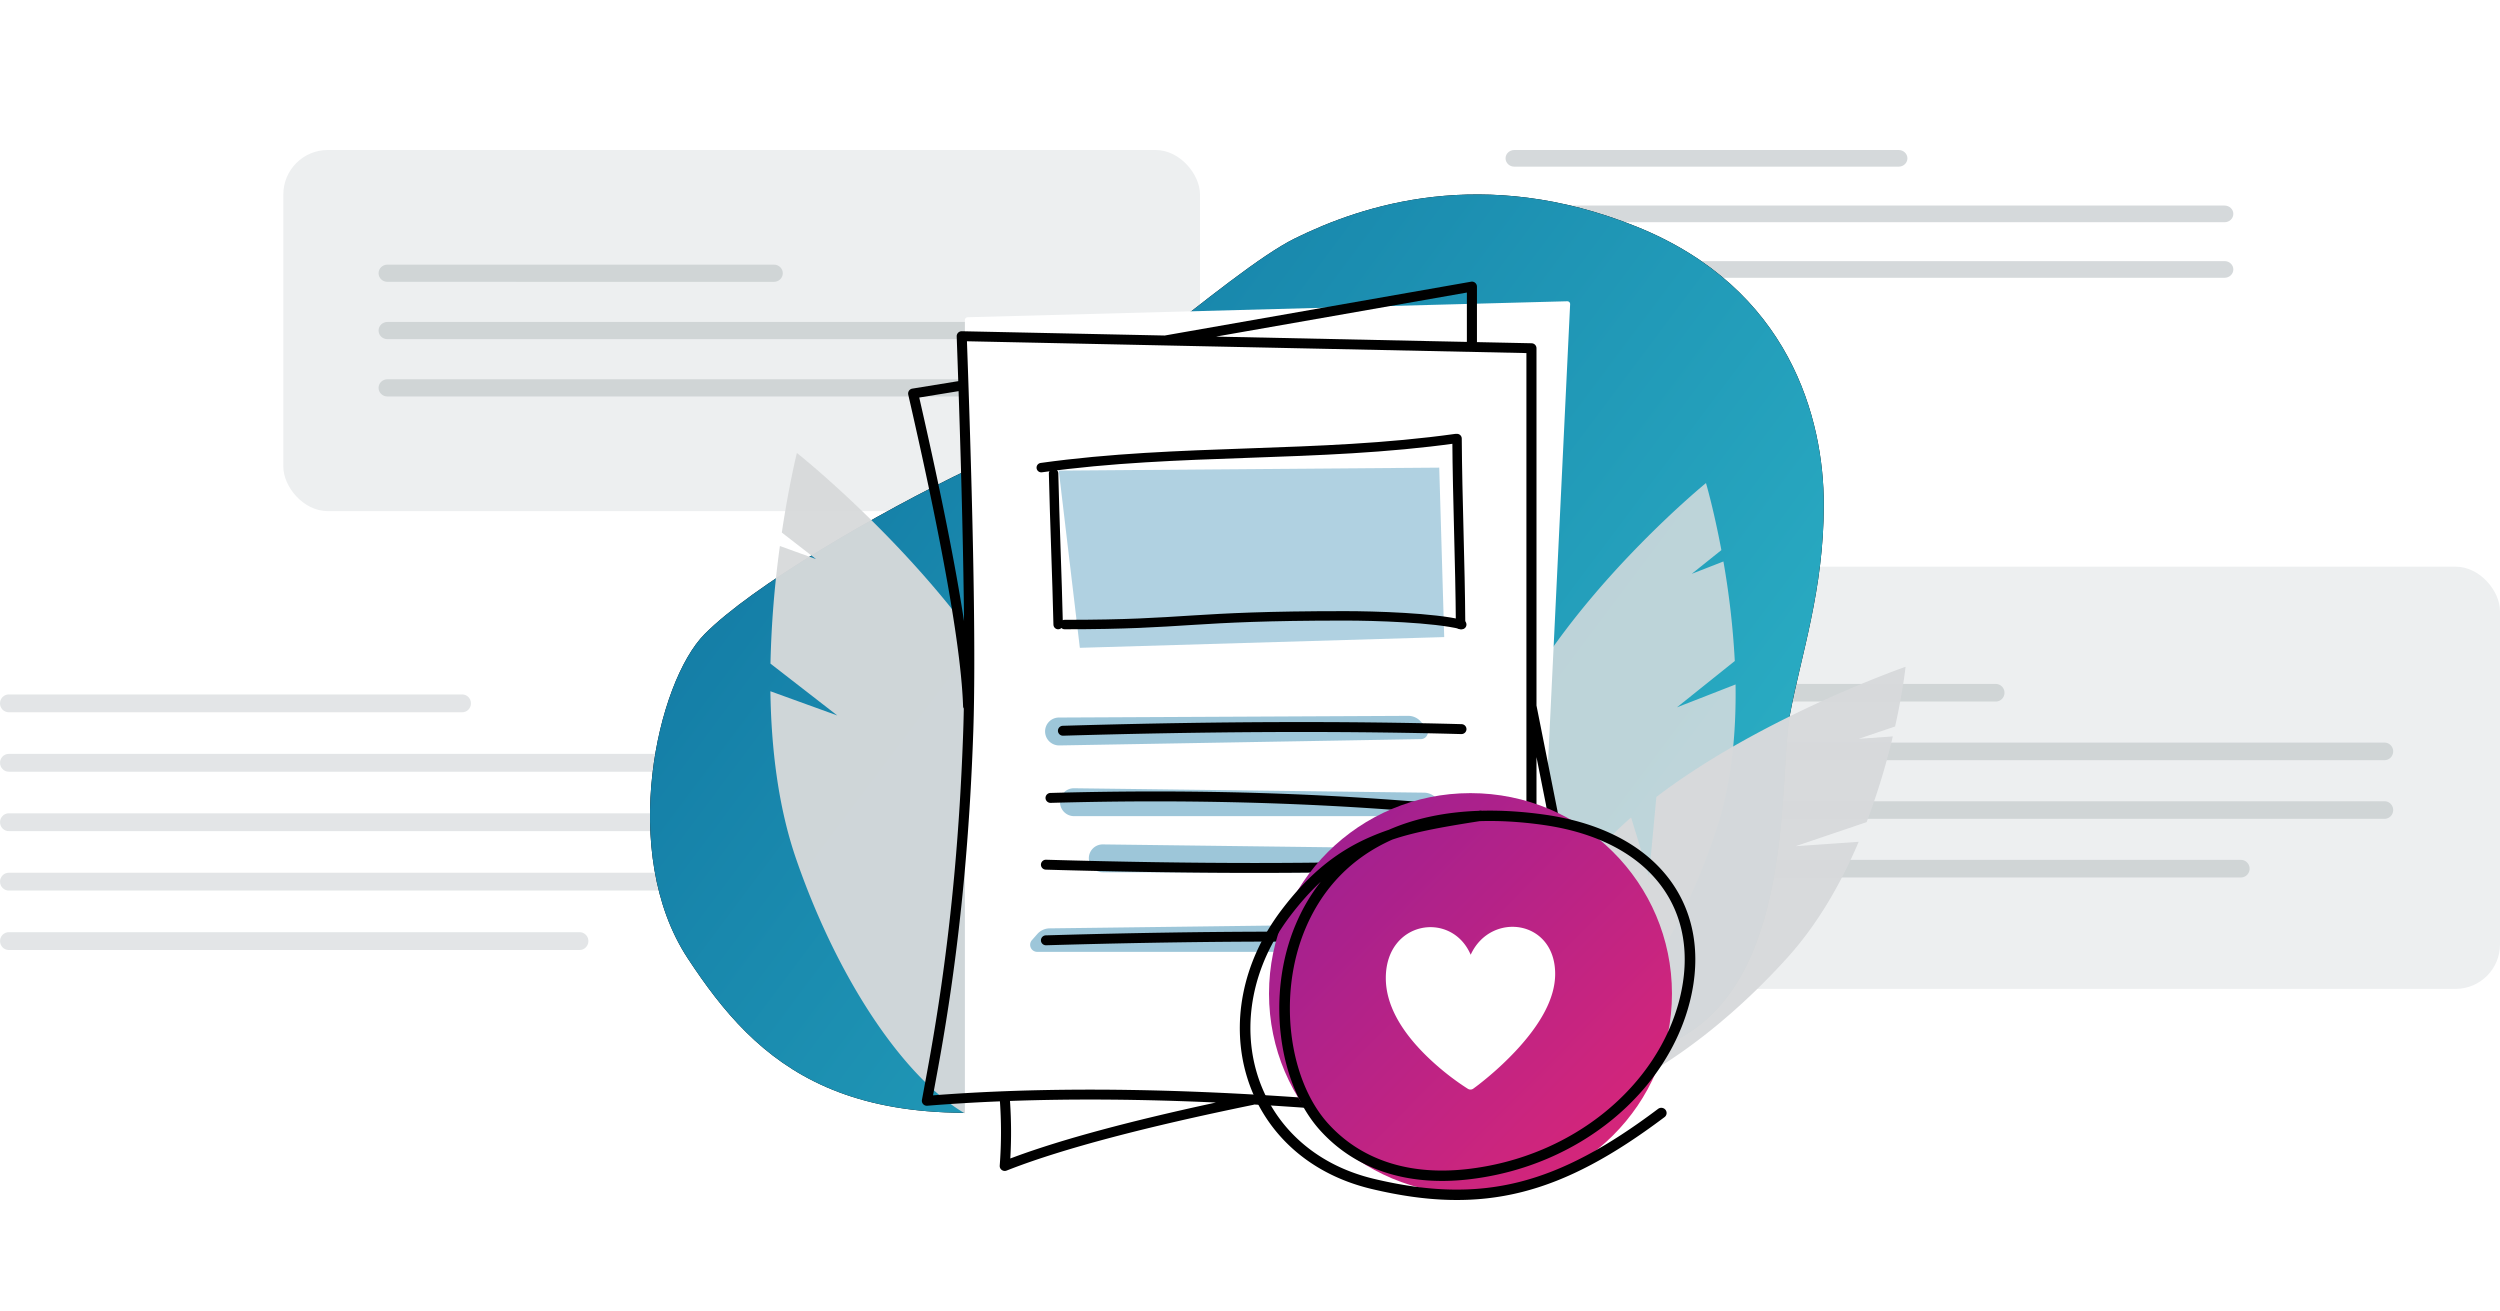 <svg width="450" height="236" viewBox="0 0 450 236" xmlns="http://www.w3.org/2000/svg" xmlns:xlink="http://www.w3.org/1999/xlink">
    <defs>
        <linearGradient x1="0%" y1="80.607%" x2="100%" y2="19.393%" id="tbdmhy58kc">
            <stop stop-color="#2DB3C7" offset="0%"/>
            <stop stop-color="#0F73A0" offset="100%"/>
        </linearGradient>
        <linearGradient x1="0%" y1="99.533%" x2="100%" y2=".467%" id="mtmxof61md">
            <stop stop-color="#DE2776" offset="0%"/>
            <stop stop-color="#981F94" offset="100%"/>
        </linearGradient>
        <filter x="-24.8%" y="-31.8%" width="149.7%" height="163.5%" filterUnits="objectBoundingBox" id="wtgu7gg2ya">
            <feOffset in="SourceAlpha" result="shadowOffsetOuter1"/>
            <feGaussianBlur stdDeviation="17.5" in="shadowOffsetOuter1" result="shadowBlurOuter1"/>
            <feColorMatrix values="0 0 0 0 0 0 0 0 0 0 0 0 0 0 0 0 0 0 0.199 0" in="shadowBlurOuter1"/>
        </filter>
        <path d="M39.35 151.106c19.46 12.029 42.518 13.68 64.603 13.207 5.907-.127 27.456-4.26 38.407-2.035 48.316 9.819 64.354-5.77 76.85-24.783 12.495-19.013 5.498-49.743-3.039-58.353S185.44 57.52 168.104 49.228c-17.336-8.292-46.162-35.4-58.218-41.332C97.83 1.966 76.1-5.344 48.435 5.793 20.77 16.929 14.716 40.45 14.716 55.84s4.098 27.05 6.097 37.791c2 10.741-.922 45.446 18.538 57.475z" id="57w8ioljpb"/>
    </defs>
    <g fill="none" fill-rule="evenodd">
        <g transform="translate(51 27)">
            <rect fill="#EDEFF0" width="165" height="65" rx="8"/>
            <path d="M88.317 20.635c.877 0 1.587.693 1.587 1.548 0 .854-.71 1.547-1.587 1.547H18.728c-.876 0-1.586-.693-1.586-1.547 0-.855.71-1.548 1.586-1.548h69.59zM147.33 30.952c.875 0 1.586.693 1.586 1.548 0 .855-.71 1.548-1.587 1.548H18.73c-.877 0-1.587-.693-1.587-1.548 0-.855.71-1.548 1.586-1.548H147.33zM130.401 41.27c.876 0 1.587.693 1.587 1.547 0 .855-.71 1.548-1.587 1.548H18.728c-.876 0-1.586-.693-1.586-1.548 0-.854.71-1.547 1.586-1.547h111.673z" fill="#D0D5D6" fill-rule="nonzero"/>
        </g>
        <g opacity=".679" fill="#D5D9DB" fill-rule="nonzero">
            <path d="M83.195 125c.872 0 1.578.718 1.578 1.605 0 .886-.706 1.604-1.578 1.604H1.578c-.871 0-1.578-.718-1.578-1.604C0 125.718.707 125 1.578 125h81.617zM153.422 135.698c.871 0 1.578.718 1.578 1.604 0 .887-.707 1.605-1.578 1.605H1.584c-.872 0-1.578-.718-1.578-1.605 0-.886.706-1.604 1.578-1.604h151.838zM153.422 157.093c.871 0 1.578.718 1.578 1.605 0 .886-.707 1.604-1.578 1.604H1.584c-.872 0-1.578-.718-1.578-1.604 0-.887.706-1.605 1.578-1.605h151.838zM104.33 167.79c.873 0 1.58.72 1.58 1.605 0 .887-.707 1.605-1.58 1.605H1.585c-.872 0-1.578-.718-1.578-1.605 0-.886.706-1.604 1.578-1.604h102.747zM153.422 146.395c.871 0 1.578.719 1.578 1.605s-.707 1.605-1.578 1.605H1.584c-.872 0-1.578-.719-1.578-1.605s.706-1.605 1.578-1.605h151.838z"/>
        </g>
        <g fill="#D5D9DB" fill-rule="nonzero">
            <path d="M341.757 27c.871 0 1.578.672 1.578 1.5s-.707 1.5-1.578 1.5h-69.18c-.87 0-1.577-.672-1.577-1.5s.706-1.5 1.577-1.5h69.18zM400.423 37c.87 0 1.577.672 1.577 1.5s-.706 1.5-1.577 1.5H272.577c-.87 0-1.577-.672-1.577-1.5s.706-1.5 1.577-1.5h127.846zM400.423 47c.87 0 1.577.672 1.577 1.5s-.706 1.5-1.577 1.5H272.577c-.87 0-1.577-.672-1.577-1.5s.706-1.5 1.577-1.5h127.846z"/>
        </g>
        <g transform="translate(254 102)">
            <rect fill="#EDEFF0" width="196" height="76" rx="8"/>
            <path d="M105.235 21.111c.869 0 1.572.709 1.572 1.583 0 .875-.703 1.584-1.572 1.584h-82.34a1.578 1.578 0 0 1-1.572-1.584c0-.874.704-1.583 1.572-1.583h82.34zM175.2 31.667c.868 0 1.572.709 1.572 1.583s-.704 1.583-1.572 1.583H22.896a1.578 1.578 0 0 1-1.572-1.583c0-.874.704-1.583 1.572-1.583H175.2zM175.2 42.222c.868 0 1.572.71 1.572 1.584 0 .874-.704 1.583-1.572 1.583H22.896a1.578 1.578 0 0 1-1.572-1.583c0-.875.704-1.584 1.572-1.584H175.2zM149.358 52.778c.869 0 1.572.709 1.572 1.583 0 .875-.703 1.583-1.572 1.583H22.896a1.578 1.578 0 0 1-1.572-1.583c0-.874.704-1.583 1.572-1.583h126.462z" fill="#D0D5D6" fill-rule="nonzero"/>
        </g>
        <g transform="matrix(-1 0 0 1 343 35)">
            <use fill="#000" filter="url(#wtgu7gg2ya)" xlink:href="#57w8ioljpb"/>
            <use fill="url(#tbdmhy58kc)" xlink:href="#57w8ioljpb"/>
        </g>
        <path d="m301.843 127.324 10.419-8.344a149.304 149.304 0 0 0-2.047-17.917l-5.702 2.228 5.334-4.272c-1.367-7.315-2.77-12.07-2.77-12.07s-21.026 17.138-33.015 38.073l4.772 15.632-7.555-10.346a63.231 63.231 0 0 0-3.098 7.656c-8.59 26.316-6.405 50.133 4.88 53.197 11.286 3.063 27.398-15.786 35.988-42.103 2.663-8.158 3.485-17.226 3.352-25.858l-10.558 4.124z" fill="#DBDDDF" fill-rule="nonzero" opacity=".834"/>
        <path d="m323.192 152.319 12.797-4.336a123.05 123.05 0 0 0 4.717-15.424l-6.14.426 6.552-2.22c1.43-6.43 1.882-10.74 1.882-10.74s-25.937 9-44.853 23.421l-1.332 14.205-3.216-10.502a66.198 66.198 0 0 0-5.72 5.597c-17.737 19.751-24.507 40.121-15.12 45.497 9.387 5.376 31.376-6.278 49.113-26.03 5.5-6.123 9.618-13.466 12.686-20.683l-11.366.789z" fill="#D7D9DB" fill-rule="nonzero" opacity=".978"/>
        <path d="m150.713 128.785-12.029-9.334c.157-7.083.724-14.152 1.698-21.171l6.504 2.356-6.158-4.778c1.292-8.668 2.711-14.327 2.711-14.327s24.286 19.188 38.513 43.26l-4.848 18.61 8.164-12.52a75.367 75.367 0 0 1 3.754 8.863c10.578 30.56 8.924 58.679-3.694 62.805-12.618 4.127-31.421-17.302-42-47.863-3.279-9.474-4.513-20.104-4.657-30.263l12.042 4.362z" fill="#D7D9DB" fill-rule="nonzero" opacity=".955"/>
        <path stroke="#FFF" fill="#FFF" stroke-linejoin="round" d="m282.125 54.728-107.942 2.875v146.535l40.555-1.343 60.016 4.871z"/>
        <g fill="#9DC6D9">
            <path d="m256.33 142.678-63-.793a2.495 2.495 0 0 0-2.527 2.495 2.527 2.527 0 0 0 2.527 2.527h65.238a1.268 1.268 0 0 0 .95-2.106l-.975-1.107a3 3 0 0 0-2.213-1.016zM261.518 152.786l-63-.793a2.495 2.495 0 0 0-2.527 2.495 2.527 2.527 0 0 0 2.527 2.527h65.237a1.268 1.268 0 0 0 .951-2.106l-.976-1.107a3 3 0 0 0-2.212-1.016zM188.931 167.106l63-.794a2.495 2.495 0 0 1 2.527 2.495 2.527 2.527 0 0 1-2.527 2.527h-65.237a1.268 1.268 0 0 1-.951-2.106l.976-1.107a3 3 0 0 1 2.212-1.015zM253.464 128.854l-62.865.303a2.495 2.495 0 0 0-2.483 2.538 2.527 2.527 0 0 0 2.57 2.483l65.086-1.136a1.268 1.268 0 0 0 .915-2.122l-.99-1.087a3 3 0 0 0-2.233-.98z"/>
        </g>
        <path d="m264.778 50.709-55.127 9.685-36.52-.771a.902.902 0 0 0-.923.816l-.003.108c.099 2.755.192 5.442.28 8.06l-8.265 1.344a.894.894 0 0 0-.737 1.078l.735 3.221c5.77 25.446 8.815 43.078 9.136 52.857a.88.88 0 0 0 .132.436 254.593 254.593 0 0 1-.103 3.97l-.048 1.349c-.613 16.589-1.983 31.278-3.947 44.88a382.79 382.79 0 0 1-1.9 11.831 500.325 500.325 0 0 1-.613 3.405l-.927 5.006a.898.898 0 0 0 .967 1.05c4.218-.344 8.574-.607 13.068-.792l-.032-.478a79.992 79.992 0 0 1 0 12.043c-.05.66.619 1.143 1.242.896l.82-.32c9.58-3.68 24.1-7.518 43.545-11.506a.92.92 0 0 0 .2-.065c14.668.841 30.373 2.28 47.114 4.314l2.675.329a.902.902 0 0 0 1.02-.886l.001-11.385 1.426-.17c4.82-.562 8.175-.86 10.049-.891a.897.897 0 0 0 .874-1.065l-12.349-62.067V62.68a.898.898 0 0 0-.776-.884l-.112-.01-9.829-.207v-9.993a.903.903 0 0 0-1.073-.878zm-82.982 147.463c11.474-.413 23.831-.319 37.073.284-15.588 3.36-27.657 6.617-36.215 9.775l-.8.298.026-.45a82.064 82.064 0 0 0-.054-9.482zm-7.745-136.744 100.703 2.126v138.002l-1.676-.204c-40.99-4.981-75.805-6.397-104.452-4.244l-.681.052.927-5.03.402-2.251a384.54 384.54 0 0 0 1.91-11.886c2.026-14.031 3.422-29.211 4.011-46.42l.013-.396c.397-12.221.082-33.43-.944-63.64l-.213-6.109zm102.517 74.849 10.365 52.098-.602.034c-1.988.122-4.793.395-8.422.817l-1.34.16v-53.11zm-16.545 31.796c-20.419-.56-43.242-.495-68.47.198l-3.305.094a.9.9 0 0 0-.88.92c.015.492.433.88.934.865 25.406-.746 48.405-.867 68.998-.361l2.672.07c.5.013.918-.376.932-.869a.9.9 0 0 0-.881-.917zm-71.721-13.322a.902.902 0 0 0-.934.866.9.9 0 0 0 .88.92l2.858.08c25.605.698 48.031.672 67.279-.081.5-.02.89-.435.87-.928a.901.901 0 0 0-.942-.857c-19.916.78-43.253.78-70.011 0zm.771-12.019a.9.9 0 0 0-.88.918.901.901 0 0 0 .932.867c25.478-.72 49.623 0 72.434 2.161a.903.903 0 0 0 .99-.803.897.897 0 0 0-.816-.974c-22.888-2.169-47.108-2.891-72.66-2.169zm74.01-12.384c-20.418-.56-43.242-.494-68.47.199l-3.305.094a.9.9 0 0 0-.88.919c.016.493.434.88.934.866 25.406-.747 48.406-.868 68.998-.362l2.673.07c.5.013.917-.375.932-.868a.9.9 0 0 0-.882-.918zm-90.538-59.941c.551 16.638.878 30.435.98 41.39-1.526-9.922-4.1-22.833-7.72-38.745l-.34-1.494zm91.492-17.747v8.882l-45.162-.953 45.162-7.93z" fill="#000" fill-rule="nonzero"/>
        <g transform="matrix(-1 0 0 1 305.158 142.763)">
            <ellipse fill="url(#mtmxof61md)" cx="40.47" cy="36.095" rx="36.265" ry="36.095"/>
            <path d="m38.686 3.14.11.01.248.038c6.115.217 11.506 1.39 16.137 3.416 1.128.382 2.207.8 3.298 1.272 6.065 2.621 11.081 6.674 15.983 13.13 14.614 19.249 7.274 44.626-16.137 50.231C37.99 76.106 24 72.192 5.542 58.317a.92.92 0 0 1-.175-1.309.968.968 0 0 1 1.338-.171C24.736 70.391 38.153 74.145 57.87 69.424c22.013-5.27 28.898-29.076 15.06-47.305-1.814-2.388-3.635-4.427-5.516-6.173 1.809 2.29 3.315 4.856 4.51 7.675 5.34 12.59 3.22 28.672-4.4 37.095-6.194 6.848-15.365 10.092-26.65 8.816C20.826 67.265 5.025 53.735.96 37.436-3.22 20.674 6.377 6.775 27.217 3.86c3.96-.553 7.694-.778 11.195-.692a.913.913 0 0 1 .274-.03zM27.487 5.71C7.763 8.466-1.099 21.301 2.814 36.992 6.69 52.531 21.836 65.5 41.094 67.677c10.678 1.208 19.23-1.817 25.002-8.198 7.116-7.867 9.137-23.189 4.067-35.142-3.079-7.261-8.33-12.743-15.64-15.98-3.771-1.271-8.167-2.142-15.693-3.311-3.525-.115-7.307.1-11.343.663z" fill="#000" fill-rule="nonzero"/>
        </g>
        <g>
            <path fill="#9DC6D9" opacity=".799" d="m190.581 84.71 3.79 31.897 65.587-1.932-.894-30.502z"/>
            <path d="M189.644 85.22c.199 8.733.625 18.469.824 27.202M191.633 112.417c22.58.004 21.83-1.562 50.493-1.562 5.236 0 16.053.322 20.986 1.567" stroke="#000" stroke-width="1.7" stroke-linecap="round"/>
            <path d="M262.905 112.422c-.075-11.296-.563-22.184-.638-33.48M262.06 78.942c-24.933 3.488-49.699 1.744-74.632 5.231" stroke="#000" stroke-width="1.7" stroke-linecap="round"/>
        </g>
        <g fill="#FFF" fill-rule="nonzero">
            <path d="m264.793 171.707-.07.15-.035-.086c-3.467-7.9-15.241-6.03-15.241 4.282 0 4.858 2.805 9.626 7.449 14.141a47.017 47.017 0 0 0 5.032 4.23c.45.329.877.629 1.274.898l.71.47c.14.09.249.159.321.203a.866.866 0 0 0 .957-.037l.587-.434a54.202 54.202 0 0 0 2.136-1.712 56.442 56.442 0 0 0 4.96-4.69c4.415-4.74 7.057-9.42 7.057-13.816 0-9.77-11.486-11.27-15.137-3.599z"/>
            <path d="M278.88 175.517c0 3.765-2.477 8.015-6.668 12.373a54.698 54.698 0 0 1-4.864 4.454l-.396.32c-.387.31-.748.591-1.076.842l-.703.523-.105-.067a42.481 42.481 0 0 1-1.613-1.09 45.528 45.528 0 0 1-4.904-3.991c-4.39-4.135-7.002-8.437-7.002-12.63 0-9.19 11.73-9.913 12.785-.754.116 1.005 1.608 1.022 1.748.02 1.255-8.992 12.797-8.6 12.797 0z"/>
        </g>
    </g>
</svg>
